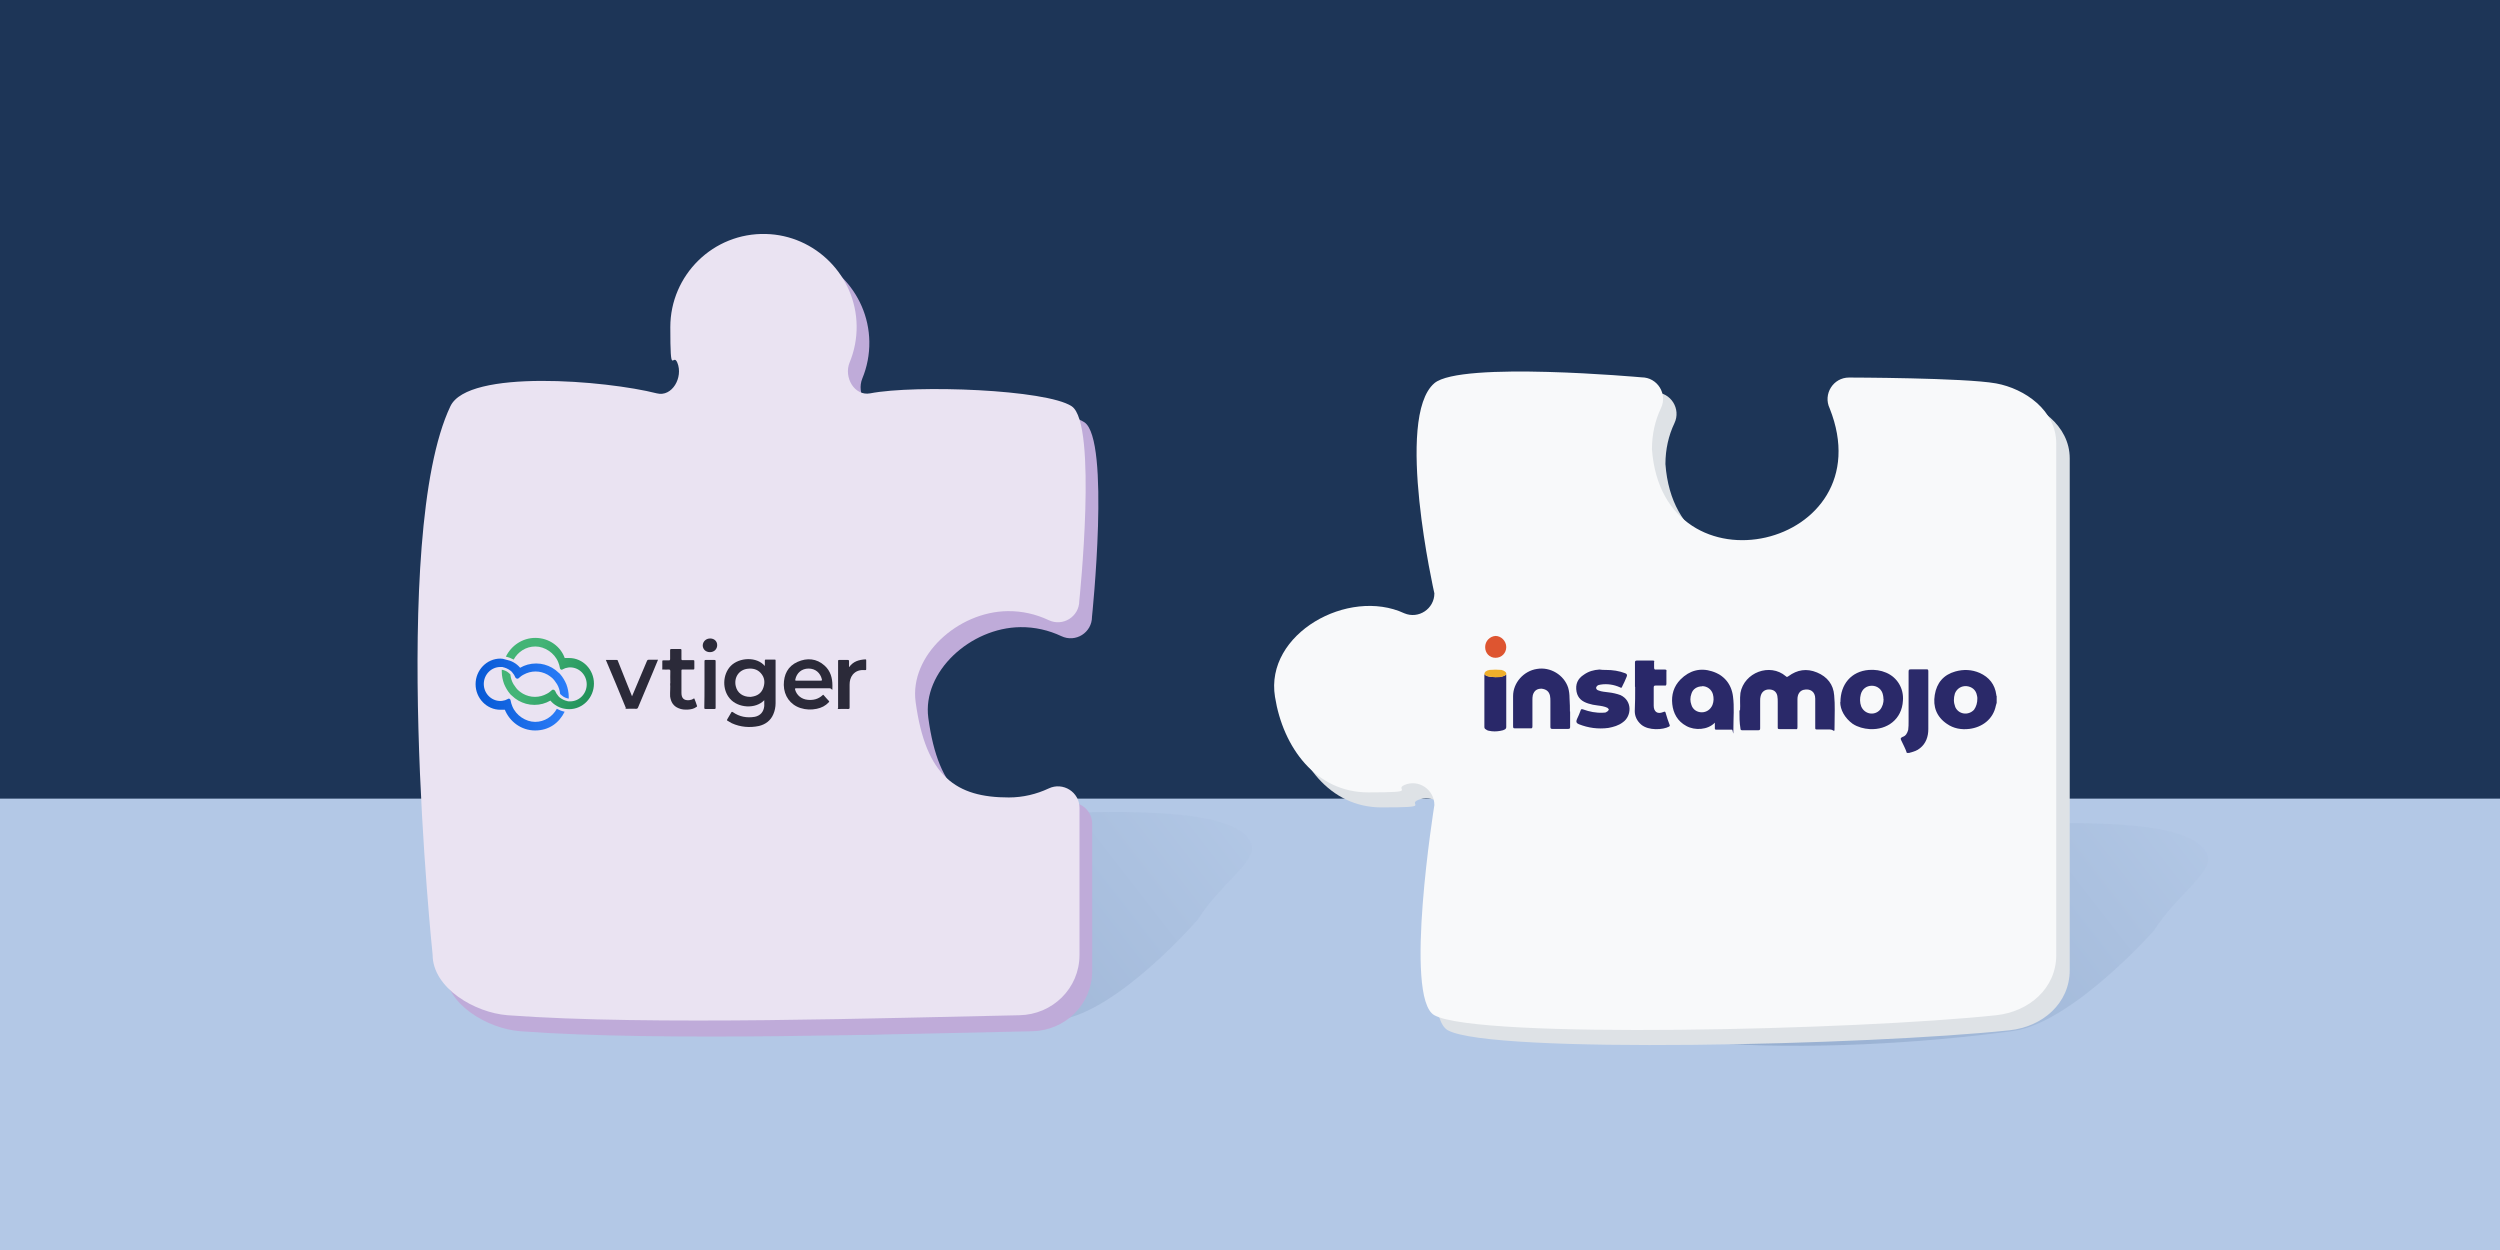 <?xml version="1.0" encoding="UTF-8"?><svg id="Layer_1" xmlns="http://www.w3.org/2000/svg" xmlns:xlink="http://www.w3.org/1999/xlink" viewBox="0 0 1280 640"><defs><style>.cls-1{fill:#de5530;}.cls-1,.cls-2,.cls-3,.cls-4,.cls-5,.cls-6,.cls-7,.cls-8,.cls-9,.cls-10,.cls-11,.cls-12,.cls-13,.cls-14,.cls-15,.cls-16{stroke-width:0px;}.cls-2{fill:#f8f9fa;}.cls-3{fill:#2b2a6a;}.cls-4{fill:#1d3557;}.cls-5{fill:#bfabd9;}.cls-6{fill:#2a2969;}.cls-7{fill:#f0b02b;}.cls-8{fill:#dee2e6;}.cls-9{fill:url(#linear-gradient-2);}.cls-9,.cls-12{isolation:isolate;opacity:.2;}.cls-10{fill:url(#linear-gradient-3);}.cls-11{fill:#b3c8e6;}.cls-12{fill:url(#linear-gradient);}.cls-13{fill:#292869;}.cls-14{fill:#eae3f2;}.cls-15{fill:#2b2a39;}.cls-16{fill:url(#linear-gradient-4);}</style><linearGradient id="linear-gradient" x1="597.7" y1="-91" x2="393.8" y2="67.4" gradientTransform="translate(0 440)" gradientUnits="userSpaceOnUse"><stop offset="0" stop-color="#b3c8e6"/><stop offset="1" stop-color="#294b7a"/></linearGradient><linearGradient id="linear-gradient-2" x1="1086.9" y1="-85.7" x2="882.4" y2="73.1" xlink:href="#linear-gradient"/><linearGradient id="linear-gradient-3" x1="243.5" y1="628.4" x2="290.9" y2="628.4" gradientTransform="translate(0 984) scale(1 -1)" gradientUnits="userSpaceOnUse"><stop offset="0" stop-color="#0658d4"/><stop offset="1" stop-color="#2c7ef9"/></linearGradient><linearGradient id="linear-gradient-4" x1="310.8" y1="624.4" x2="271.2" y2="641.3" gradientTransform="translate(0 984) scale(1 -1)" gradientUnits="userSpaceOnUse"><stop offset="0" stop-color="#198852"/><stop offset="1" stop-color="#43b476"/></linearGradient></defs><rect class="cls-4" x="0" width="1280" height="640"/><rect class="cls-11" x="0" y="408.9" width="1280" height="231.1"/><path class="cls-12" d="m270.5,492.9c-15.1-15.8,22.6-54.1,51.4-64.2,12.1-4.3,22.3-3.8,25.7-3.7,95.2,3.7,281.1-27.3,293.2,7.3,3,8.6-16.1,20.3-27.5,38.5,0,0-40.9,47.3-71.2,51.4-95.5,12.9-231.2,12.9-271.6-29.3Z"/><path class="cls-9" d="m759,498.6c-15.1-15.8,22.6-54.1,51.4-64.2,12.1-4.3,22.3-3.8,25.7-3.7,95.2,3.7,282.1-27.3,294.2,7.3,3,8.6-16.1,20.3-27.5,38.5,0,0-41.9,47.3-72.2,51.4-95.5,12.9-231.3,12.9-271.6-29.3Z"/><path class="cls-5" d="m522.4,321.1c7.5-.1,14.6,1.6,21,4.6,7.3,3.5,15.7-1.8,15.7-9.9,0,0,9.5-90.7-3.9-99.6-13-8.6-79.8-11.1-103.2-6.6-8,1.5-13.6-8.2-10.5-15.8,2.4-5.8,3.7-12.2,3.6-18.9-.4-25.5-21.1-46.3-46.5-46.9-26.9-.7-48.9,21-48.9,47.7s1.3,12.6,3.6,18.2c3.1,7.5-2.7,17.7-10.5,15.7-25.9-6.6-96.6-12.6-105.7,6.6-31.5,66.4-9.1,280.8-9.1,280.8,0,17,21.5,29.7,38.4,31,72.7,5.4,194.9,1.3,262,0,17-.3,30.8-13.8,30.8-30.8v-75.4c0-8.1-8.5-13.4-15.8-9.9-6.2,2.9-13.1,4.6-20.4,4.6-26.7,0-42.5-10.4-47.7-48.9-3.2-23.7,21.6-46.2,47.1-46.5Z"/><path class="cls-14" d="m515.9,312.9c7.5-.1,14.6,1.6,21,4.6,7.3,3.5,15.7-1.8,15.7-9.9,0,0,9.5-90.7-3.9-99.6-13-8.6-79.8-11.1-103.2-6.6-8,1.5-13.6-8.2-10.5-15.8,2.4-5.8,3.7-12.2,3.6-18.9-.4-25.5-21.1-46.3-46.5-46.9-26.9-.7-48.9,21-48.9,47.7s1.3,12.6,3.6,18.2c3.1,7.5-2.7,17.7-10.5,15.7-25.9-6.6-96.6-12.6-105.7,6.6-31.5,66.4-9.1,280.8-9.1,280.8,0,17,21.5,29.7,38.4,31,72.7,5.4,194.9,1.3,262,0,17-.3,30.8-13.8,30.8-30.8v-75.4c0-8.1-8.5-13.4-15.8-9.9-6.2,2.9-13.1,4.6-20.4,4.6-26.7,0-42.5-10.4-47.7-48.9-3.2-23.7,21.6-46.2,47.1-46.5Z"/><path class="cls-8" d="m852.7,237.6c0-7.5,1.6-14.6,4.6-20.9,3.5-7.3-1.8-15.8-9.9-15.8,0,0-92.7-8.4-106.1,3-20.5,17.5,0,107.6,0,107.6,0,7.9-8.1,13.3-15.4,10.2-28.6-13.3-71.5,10.4-66.2,42.8,4.1,25.9,21,48.9,47.7,48.9s12.9-1.3,18.6-3.8c7.3-3.1,15.3,2.4,15.3,10.3,0,0-15.9,98.8,0,107.6,22.2,12.3,216.1,7.6,287.6,0,16.9-1.8,30.8-13.8,30.8-30.8V234.7c0-17-16.1-28.1-30.8-30.8-16.1-2.9-75.3-3-75.3-3-8.1,0-13.4,8.5-9.9,15.8,28.4,71.6-85.4,97.7-91,20.9Z"/><path class="cls-2" d="m845.8,229.9c0-7.5,1.6-14.6,4.6-20.9,3.5-7.3-1.8-15.8-9.9-15.8,0,0-92.7-8.4-106.1,3-20.5,17.5,0,107.6,0,107.6,0,7.9-8.1,13.3-15.4,10.2-28.6-13.3-71.5,10.4-66.2,42.8,4.1,25.9,21,48.9,47.7,48.9s12.9-1.3,18.6-3.8c7.3-3.1,15.3,2.4,15.3,10.3,0,0-15.9,98.8,0,107.6,22.2,12.3,216.1,7.6,287.6,0,16.9-1.8,30.8-13.8,30.8-30.8V227.1c0-17-16.1-28.1-30.8-30.8-16.1-2.9-75.3-3-75.3-3-8.1,0-13.4,8.5-9.9,15.8,28.4,71.6-85.4,97.7-91,20.9Z"/><path class="cls-15" d="m391.3,358.5c-4.5,4.7-13.5,4-17.6-.8-4-4.6-3.8-12.3.4-16.7,4.4-4.5,13.4-4.9,17.5,0v-2.7c0-.5.1-.6.6-.6h4.4c.4,0,.5.1.5.5v21.8c0,2-.4,4-1.2,5.8-1.4,3.2-4,5.1-7.3,5.9-4.7,1-9.5.6-13.9-1.4-.8-.4-1.4-.8-2.1-1.2-.4-.2-.5-.4-.2-.9.7-1.1,1.4-2.3,2-3.4.2-.4.4-.4.8-.2,3.4,2.4,7.2,3.1,11.3,2.4,2.8-.6,4.5-2.5,4.8-5.5,0-.9,0-1.9,0-3Zm-7.2-1.7c.2,0,.5,0,.9-.1,2.7-.4,4.8-1.7,5.8-4.5s.7-5.4-1.3-7.6c-1.8-2-4.2-2.5-6.7-2.2-4.5.5-7.1,4.5-6.1,8.9.8,3.5,3.6,5.5,7.4,5.5Z"/><path class="cls-15" d="m416.6,352.4h-9c-.6,0-.6.2-.5.7.8,2.9,3.3,4.9,6.4,5.2,2.8.3,5.5-.3,7.7-2.4.3-.3.4-.2.6.1.9,1,1.7,2,2.6,2.9.3.4.1.5-.1.7-1.7,1.8-3.7,2.8-6.1,3.3-2.8.6-5.6.5-8.4-.4-5.2-1.7-8.4-6.2-8.5-11.8,0-5.4,2.1-9.6,7-11.8,4.9-2.2,9.8-1.8,13.9,1.9,3,2.7,4,6.3,4,10.2s0,1.4-1.4,1.4c-2.7,0-5.4,0-8.2,0Zm-2.7-3.9h6.3c.6,0,.7-.1.6-.7-.8-3.3-3.3-5.5-6.8-5.5s-6.1,2.2-6.8,5.6c-.1.5,0,.6.5.6h6.2Z"/><path class="cls-15" d="m310.2,337.9h5.6c.5,0,.5.3.6.6,1.5,3.7,3,7.5,4.5,11.3.9,2.2,1.8,4.5,2.7,6.7.7-1.5,1.2-3,1.9-4.5,1.9-4.5,3.8-8.9,5.7-13.5.2-.5.4-.7.9-.7h4.8c-.9,2.1-1.7,4.2-2.6,6.3-2.6,6.1-5,12-7.6,18.1-.2.5-.5.7-.9.7-1.6-.1-3.1,0-4.7,0s-.6-.1-.7-.5c-3.3-8.1-6.7-16.3-10.2-24.5Z"/><path class="cls-15" d="m343.2,349.9c0-2.4-.1-4.3,0-6.2,0-.8-.2-.9-.9-.9-.9.1-1.8,0-2.7,0s-.5-.1-.5-.5v-3.7c0-.5.2-.5.5-.5h2.8c.5,0,.7-.1.7-.7v-4.5c0-.4.1-.6.6-.6h4.7c.4,0,.5.2.5.6v4.5c0,.5.2.6.6.6h5.4c.5,0,.6.1.6.6v3.6c0,.5-.2.6-.6.6h-5.4c-.5,0-.6.1-.6.6v11.4c0,2.7,1.3,3.9,3.9,3.7.9-.1,1.6-.3,2.3-.8.4-.2.4-.1.5.2.4,1.1.9,2.2,1.2,3.3.2.4.1.6-.3.8-1.2.9-2.7,1.2-4.2,1.3-1.7.1-3.3,0-4.9-.7-2.7-1.1-3.9-3.2-4.3-6-.1-2.3.2-4.7,0-6.7Z"/><path class="cls-15" d="m434.8,341.5c2.1-2.9,5-3.7,8.2-3.9.4,0,.5.1.5.5v4.5c0,.5-.2.5-.6.5-2.5-.2-4.6.3-6.3,2.3-1.2,1.5-1.6,3.3-1.6,5.1v11.7c0,.7-.2.8-.8.8-1.4-.1-2.9,0-4.4,0s-.7,0-.7-.6v-23.9c0-.5.1-.6.6-.6h4.4c.5,0,.6.2.6.7,0,.8,0,1.8,0,2.9Z"/><path class="cls-15" d="m360.7,350.5v-11.9c0-.5.1-.7.6-.7h4.5c.5,0,.6.2.6.6v23.9c0,.4-.1.6-.6.6h-4.6c-.5,0-.6-.2-.6-.7.1-3.9.1-7.9.1-11.8Z"/><path class="cls-15" d="m363.6,326.9c2.1,0,3.6,1.4,3.6,3.4s-1.5,3.6-3.7,3.6-3.7-1.5-3.7-3.5c.1-2,1.7-3.5,3.8-3.5Z"/><path class="cls-10" d="m256.2,337.2c-7,0-12.7,5.9-12.7,13.1s5.7,13.1,12.7,13.1,1.5-.1,2.2-.2c2.5,6.3,8.5,10.8,15.6,10.8s12.3-3.9,15.1-9.6c-1.4-.3-2.7-.8-4-1.5-2.2,4-6.3,6.7-11.1,6.7s-9.8-3.3-11.7-8c-.4-.9-.7-2-.9-3.1h0c-.1-.5-.5-.8-.9-.8s-.2,0-.3.1-.2.1-.2.1c-.9.5-1.8.8-2.7.9-.4.1-.8.1-1.1.1-4.7,0-8.5-3.9-8.5-8.7s3.8-8.7,8.5-8.7.8,0,1.1.1c1.5.2,2.9.9,4.1,1.8.4.3.7.6.9.9.7.8,1.2,1.6,1.6,2.6,0,0,0,.1.1.1.2.3.5.5.9.5s.5-.1.7-.3h0c.8-.7,1.5-1.3,2.5-1.8,1.8-1,3.9-1.6,6.1-1.6s4.3.6,6.1,1.6c1.3.8,2.6,1.7,3.5,2.9.5.7.9,1.2,1.4,2,.9,1.5,1.4,3.2,1.6,5,0,0,0,.1.1.1.3.3.6.6.9.8.9.8,2.2,1.3,3.4,1.5v-.9c0-2.3-.5-4.5-1.2-6.4-.8-1.9-1.8-3.6-3-5-.3-.4-.6-.7-.9-.9-1-1-2.2-1.9-3.4-2.6-2.5-1.4-5.2-2.2-8.2-2.2s-5.8.8-8.2,2.2c-.9-1.1-2.1-2.1-3.4-2.8-1.2-.7-2.6-1.1-4-1.4-1.1-.4-1.9-.5-2.7-.5h0Z"/><path class="cls-16" d="m274.1,326.6c-6.6,0-12.3,3.9-15.1,9.6,1.4.3,2.7.8,4,1.5,2.2-4,6.3-6.7,11.1-6.7s9.8,3.3,11.7,8c.4.9.7,2,.9,3.1h0c.1.5.5.8.9.8s.2,0,.3-.1.2-.1.2-.1c.9-.5,1.8-.8,2.7-.9.4-.1.8-.1,1.1-.1,4.7,0,8.5,3.9,8.5,8.7s-3.8,8.7-8.5,8.7-.8,0-1.1-.1c-1.5-.2-2.9-.9-4.1-1.8-.4-.3-.7-.6-.9-.9-.7-.8-1.2-1.6-1.6-2.6,0,0,0-.1-.1-.1-.2-.3-.5-.5-.9-.5s-.5.1-.7.3h0c-.8.7-1.5,1.3-2.5,1.8-1.8,1-3.9,1.6-6.1,1.6s-4.3-.6-6.1-1.6c-1.3-.8-2.6-1.7-3.5-2.9-.5-.7-.9-1.2-1.4-2-.9-1.5-1.4-3.2-1.6-5,0,0,0-.1-.1-.1-.3-.3-.6-.6-.9-.8-.9-.8-2.2-1.3-3.4-1.5v.9c0,2.3.5,4.5,1.2,6.4.8,1.9,1.8,3.6,3,5,.3.4.6.7.9.9,1,1,2.2,1.9,3.4,2.6,2.5,1.4,5.2,2.2,8.2,2.2s5.8-.8,8.2-2.2c.9,1.1,2.1,2.1,3.4,2.8,1.2.7,2.6,1.2,4,1.4.8.1,1.4.2,2.2.2,7,0,12.7-5.9,12.7-13.1s-5.7-13.1-12.7-13.1-1.5.1-2.2.2c-2-6-8-10.5-15.1-10.5Z"/><path class="cls-6" d="m1022.4,360c-.5.2-.2.7-.5,1.2-1.4,7.2-7.2,11.2-13.6,12-4.1.5-8.1-.2-11.5-2.6-5.3-3.6-7.2-8.8-6.2-14.8,1-6.2,4.5-10.3,10.5-12,4.3-1.2,8.4-1,12.4.7,5,2.2,7.9,6,8.6,11.2,0,.2,0,.5.2.7v3.6Zm-10-2.2c0-.5,0-1.2-.2-1.7-.5-2.9-2.6-4.5-5.3-4.8-2.6-.2-5,1.2-6,3.8-.7,2.4-.7,4.5.2,6.9,1.7,3.8,6.7,4.5,9.6,1.4,1.2-1.7,1.7-3.6,1.7-5.7Z"/><path class="cls-3" d="m976.3,385.5c-.7-2.2-1.9-4.3-2.9-6.5-.5-1-.2-1.2.7-1.7,1.7-.5,2.4-1.9,2.9-3.6.2-1.4.2-2.9.2-4.5v-25.3c0-1,.2-1.2,1.2-1.2h7.9c.7,0,1,0,1,1v29.6c0,3.8-1.2,7.4-4.3,9.8-1.4,1.2-3.1,1.7-4.8,2.2-.2,0-.5,0-.5.2-.7,0-1,0-1.4,0Z"/><path class="cls-6" d="m890.9,363.6c.2-2.6-.2-5.7.2-8.8,1.9-10.5,15.1-15.5,23.2-8.6.5.5.7.5,1.4,0,4.5-3.3,9.3-4.1,14.6-1.9,5.3,2.2,8.4,6.2,8.8,11.7.5,5,.2,10,.2,15.1s0,2.4-2.4,2.4h-6.5c-1,0-1-.2-1-1v-14.8c0-3.6-2.6-5.3-6-4.5-1.9.5-3.1,2.2-3.1,4.8v14.3c0,1-.2,1.2-1.2,1h-7.9c-1,0-1-.2-1-1v-12.9c0-1,0-1.9-.2-3.1-.5-2.4-2.2-3.3-4.3-3.3s-3.8,1.2-4.3,3.6c-.2.7-.2,1.4-.2,2.4v13.9c0,.7-.2,1-1,1h-8.1c-.7,0-1-.2-1-1-.5-2.9-.5-5.7-.5-9.1Z"/><path class="cls-6" d="m878,370c-3.6,3.8-10.3,4.1-14.6,1.7-4.5-2.4-6.7-6.5-7.2-11.2s.7-9.1,4.3-12.7c4.5-4.5,10-6,16-4.1,6.2,1.9,10,6.5,10.8,12.9.7,5.3.2,10.8.2,16.3s-.2.7-.7.7h-8.1c-.5,0-.7-.2-.7-.7v-2.9Zm-6.5-18.6c-2.6,0-4.8,1.4-5.5,3.8-.7,1.9-.7,3.8,0,5.7.7,2.4,2.9,3.8,5.3,3.8s4.5-1.4,5.5-3.8c.7-1.9.7-3.6.2-5.5-.7-2.4-2.9-4.1-5.5-4.1Z"/><path class="cls-6" d="m942.3,359.5c0-9.1,5.5-15.8,14.6-16.5,3.1-.2,6,.2,8.8,1.4,5.7,2.4,9.1,8.1,8.6,14.3-.5,9.6-8.1,15.1-17,14.6-3.1-.2-6-1-8.6-2.6-4.3-3.1-6.5-7.4-6.5-11.2Zm22-1.7c0-.5,0-1.2-.2-1.9-.5-2.9-2.9-4.8-5.7-4.8s-5,1.7-5.7,4.5c-.5,1.9-.5,4.1.2,6,1.7,4.1,6.7,5,9.6,1.9,1.4-1.7,1.9-3.6,1.9-5.7Z"/><path class="cls-6" d="m803.9,364.3v7.9c0,.7-.2,1-1,1h-8.1c-.7,0-1-.2-1-1v-13.1c0-1,0-1.9-.2-2.9-.5-2.2-1.9-3.3-4.3-3.6-2.4,0-3.8,1-4.5,3.3-.2,1-.2,1.7-.2,2.6v13.4c0,.7-.2,1.2-1,1h-7.9c-.7,0-1,0-1-1v-15.5c0-6.9,5.5-12.9,12.2-13.9,6.9-1.2,13.9,3.1,16,9.6.5,1.7.7,3.6.7,5.3.2,2.9.2,5,.2,6.9Z"/><path class="cls-6" d="m822.1,343c3.6,0,6.9.5,10,1.7q1.4.5.7,1.9c-.7,1.7-1.4,3.3-2.2,4.8-.2.7-.5,1-1.2.5-3.1-1.4-6.5-1.9-9.8-1.4-.2,0-.7.2-1,.2-.7.2-1.2.7-1.4,1.4,0,.7.5,1.2,1.2,1.4,1.7.7,3.3.7,5.3,1,1.9.2,4.1.7,6,1.4,6.2,2.9,5.7,10.8,1.2,13.9-2.2,1.7-4.8,2.4-7.4,2.9-5.3.7-10.3,0-15.1-1.9q-1.9-.7-1-2.6c.7-1.4,1.4-3.1,1.9-4.5.2-.7.5-.7,1.2-.5,3.3,1.2,6.7,1.9,10.3,1.7.7,0,1.4,0,1.9-.5.5-.2.7-.5,1-1,0-.5-.5-.7-.7-1-1.4-.7-3.3-1-5-1.2s-3.3-.5-4.8-1c-3.1-1-5.3-2.6-6-6-.7-3.8.5-6.7,3.8-8.8,2.4-1.7,5-2.4,7.9-2.6,1.2.2,2.2.2,3.1.2Z"/><path class="cls-13" d="m837.1,351.6v-12.4c0-.7.2-1,1-1h8.1c.7,0,1,.2.7.7v2.9c0,.7.2,1.2,1,1h4.3c1,0,1.2.2,1,1.2v6c0,.7-.2,1.2-1,1h-4.5c-.7,0-1,.2-1,1v9.3c0,3.1,1.9,4.5,4.8,3.3,1-.5,1.2-.2,1.4.7.5,1.9,1.2,3.8,1.9,5.7.2.5.2.7-.2,1-3.1,1.7-10.5,2.2-14.3-1-2.2-1.9-3.3-4.3-3.3-6.9.2-4.1.2-8.4.2-12.4h0Z"/><path class="cls-13" d="m771.2,345.4v26.8c0,1.2-1,1.4-1.7,1.7-1.9.5-3.8.7-5.7.5-1.2-.2-2.2-.2-3.1-1-.5-.2-.7-.7-.7-1.2v-27c1,1,2.4,1.2,3.8,1.4,2.6.2,5.3.2,7.4-1.2Z"/><path class="cls-1" d="m765.7,336.8c-3.1,0-5.3-2.4-5.3-5.5s2.4-5.5,5.3-5.7c2.9,0,5.5,2.6,5.5,5.7s-2.4,5.5-5.5,5.5Z"/><path class="cls-7" d="m771.2,345.4c-2.2,1.7-4.8,1.4-7.4,1.2-1.4-.2-2.9-.2-3.8-1.4,0-1.2,1-1.9,2.6-2.2,2.2-.2,4.1-.2,6.2,0,1.7.5,2.6,1.2,2.4,2.4Z"/></svg>